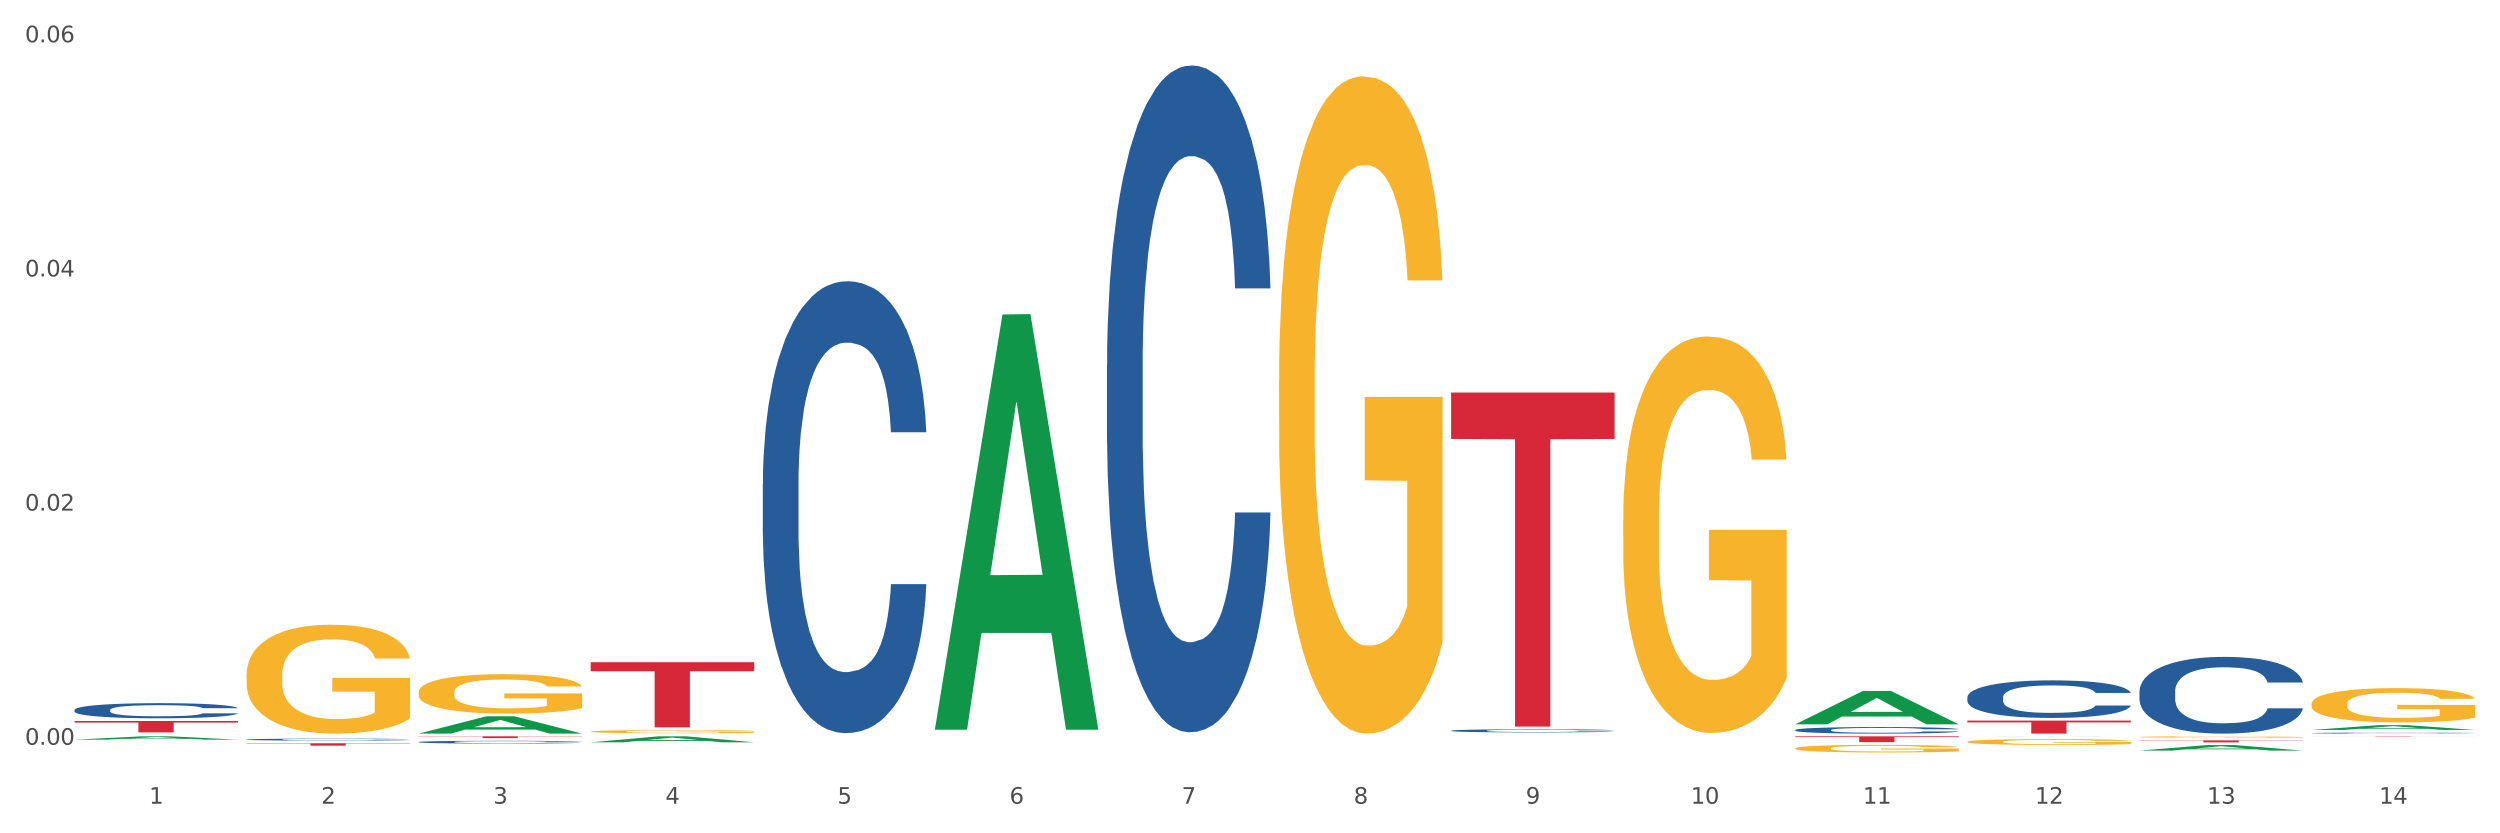 <?xml version="1.0" encoding="utf-8" standalone="no"?>
<!DOCTYPE svg PUBLIC "-//W3C//DTD SVG 1.1//EN"
  "http://www.w3.org/Graphics/SVG/1.1/DTD/svg11.dtd">
<svg xmlns:xlink="http://www.w3.org/1999/xlink" width="1080pt" height="360pt" viewBox="0 0 1080 360" xmlns="http://www.w3.org/2000/svg" version="1.1">
 <rect x="0" y="0" width="1080" height="360" fill="#333333" stroke="none"/>
 <defs>
  <style type="text/css">*{stroke-linejoin: round; stroke-linecap: butt}</style>
 </defs>
 <g id="figure_1">
  <g id="patch_1">
   <path d="M 0 360 
L 1080 360 
L 1080 0 
L 0 0 
z
" style="fill: #ffffff; stroke: #ffffff; stroke-linejoin: miter"/>
  </g>
  <g id="axes_1">
   <g id="matplotlib.axis_1">
    <g id="xtick_1">
     <g id="text_1">
      <!-- 1 -->
      <g style="fill: #4d4d4d" transform="translate(64.432 347.204) scale(0.096 -0.096)">
       <defs>
        <path id="DejaVuSans-31" d="M 794 531 
L 1825 531 
L 1825 4091 
L 703 3866 
L 703 4441 
L 1819 4666 
L 2450 4666 
L 2450 531 
L 3481 531 
L 3481 0 
L 794 0 
L 794 531 
z
" transform="scale(0.016)"/>
       </defs>
       <use xlink:href="#DejaVuSans-31"/>
      </g>
     </g>
    </g>
    <g id="xtick_2">
     <g id="text_2">
      <!-- 2 -->
      <g style="fill: #4d4d4d" transform="translate(138.771 347.204) scale(0.096 -0.096)">
       <defs>
        <path id="DejaVuSans-32" d="M 1228 531 
L 3431 531 
L 3431 0 
L 469 0 
L 469 531 
Q 828 903 1448 1529 
Q 2069 2156 2228 2338 
Q 2531 2678 2651 2914 
Q 2772 3150 2772 3378 
Q 2772 3750 2511 3984 
Q 2250 4219 1831 4219 
Q 1534 4219 1204 4116 
Q 875 4013 500 3803 
L 500 4441 
Q 881 4594 1212 4672 
Q 1544 4750 1819 4750 
Q 2544 4750 2975 4387 
Q 3406 4025 3406 3419 
Q 3406 3131 3298 2873 
Q 3191 2616 2906 2266 
Q 2828 2175 2409 1742 
Q 1991 1309 1228 531 
z
" transform="scale(0.016)"/>
       </defs>
       <use xlink:href="#DejaVuSans-32"/>
      </g>
     </g>
    </g>
    <g id="xtick_3">
     <g id="text_3">
      <!-- 3 -->
      <g style="fill: #4d4d4d" transform="translate(213.109 347.204) scale(0.096 -0.096)">
       <defs>
        <path id="DejaVuSans-33" d="M 2597 2516 
Q 3050 2419 3304 2112 
Q 3559 1806 3559 1356 
Q 3559 666 3084 287 
Q 2609 -91 1734 -91 
Q 1441 -91 1130 -33 
Q 819 25 488 141 
L 488 750 
Q 750 597 1062 519 
Q 1375 441 1716 441 
Q 2309 441 2620 675 
Q 2931 909 2931 1356 
Q 2931 1769 2642 2001 
Q 2353 2234 1838 2234 
L 1294 2234 
L 1294 2753 
L 1863 2753 
Q 2328 2753 2575 2939 
Q 2822 3125 2822 3475 
Q 2822 3834 2567 4026 
Q 2313 4219 1838 4219 
Q 1578 4219 1281 4162 
Q 984 4106 628 3988 
L 628 4550 
Q 988 4650 1302 4700 
Q 1616 4750 1894 4750 
Q 2613 4750 3031 4423 
Q 3450 4097 3450 3541 
Q 3450 3153 3228 2886 
Q 3006 2619 2597 2516 
z
" transform="scale(0.016)"/>
       </defs>
       <use xlink:href="#DejaVuSans-33"/>
      </g>
     </g>
    </g>
    <g id="xtick_4">
     <g id="text_4">
      <!-- 4 -->
      <g style="fill: #4d4d4d" transform="translate(287.448 347.204) scale(0.096 -0.096)">
       <defs>
        <path id="DejaVuSans-34" d="M 2419 4116 
L 825 1625 
L 2419 1625 
L 2419 4116 
z
M 2253 4666 
L 3047 4666 
L 3047 1625 
L 3713 1625 
L 3713 1100 
L 3047 1100 
L 3047 0 
L 2419 0 
L 2419 1100 
L 313 1100 
L 313 1709 
L 2253 4666 
z
" transform="scale(0.016)"/>
       </defs>
       <use xlink:href="#DejaVuSans-34"/>
      </g>
     </g>
    </g>
    <g id="xtick_5">
     <g id="text_5">
      <!-- 5 -->
      <g style="fill: #4d4d4d" transform="translate(361.787 347.204) scale(0.096 -0.096)">
       <defs>
        <path id="DejaVuSans-35" d="M 691 4666 
L 3169 4666 
L 3169 4134 
L 1269 4134 
L 1269 2991 
Q 1406 3038 1543 3061 
Q 1681 3084 1819 3084 
Q 2600 3084 3056 2656 
Q 3513 2228 3513 1497 
Q 3513 744 3044 326 
Q 2575 -91 1722 -91 
Q 1428 -91 1123 -41 
Q 819 9 494 109 
L 494 744 
Q 775 591 1075 516 
Q 1375 441 1709 441 
Q 2250 441 2565 725 
Q 2881 1009 2881 1497 
Q 2881 1984 2565 2268 
Q 2250 2553 1709 2553 
Q 1456 2553 1204 2497 
Q 953 2441 691 2322 
L 691 4666 
z
" transform="scale(0.016)"/>
       </defs>
       <use xlink:href="#DejaVuSans-35"/>
      </g>
     </g>
    </g>
    <g id="xtick_6">
     <g id="text_6">
      <!-- 6 -->
      <g style="fill: #4d4d4d" transform="translate(436.125 347.204) scale(0.096 -0.096)">
       <defs>
        <path id="DejaVuSans-36" d="M 2113 2584 
Q 1688 2584 1439 2293 
Q 1191 2003 1191 1497 
Q 1191 994 1439 701 
Q 1688 409 2113 409 
Q 2538 409 2786 701 
Q 3034 994 3034 1497 
Q 3034 2003 2786 2293 
Q 2538 2584 2113 2584 
z
M 3366 4563 
L 3366 3988 
Q 3128 4100 2886 4159 
Q 2644 4219 2406 4219 
Q 1781 4219 1451 3797 
Q 1122 3375 1075 2522 
Q 1259 2794 1537 2939 
Q 1816 3084 2150 3084 
Q 2853 3084 3261 2657 
Q 3669 2231 3669 1497 
Q 3669 778 3244 343 
Q 2819 -91 2113 -91 
Q 1303 -91 875 529 
Q 447 1150 447 2328 
Q 447 3434 972 4092 
Q 1497 4750 2381 4750 
Q 2619 4750 2861 4703 
Q 3103 4656 3366 4563 
z
" transform="scale(0.016)"/>
       </defs>
       <use xlink:href="#DejaVuSans-36"/>
      </g>
     </g>
    </g>
    <g id="xtick_7">
     <g id="text_7">
      <!-- 7 -->
      <g style="fill: #4d4d4d" transform="translate(510.464 347.204) scale(0.096 -0.096)">
       <defs>
        <path id="DejaVuSans-37" d="M 525 4666 
L 3525 4666 
L 3525 4397 
L 1831 0 
L 1172 0 
L 2766 4134 
L 525 4134 
L 525 4666 
z
" transform="scale(0.016)"/>
       </defs>
       <use xlink:href="#DejaVuSans-37"/>
      </g>
     </g>
    </g>
    <g id="xtick_8">
     <g id="text_8">
      <!-- 8 -->
      <g style="fill: #4d4d4d" transform="translate(584.803 347.204) scale(0.096 -0.096)">
       <defs>
        <path id="DejaVuSans-38" d="M 2034 2216 
Q 1584 2216 1326 1975 
Q 1069 1734 1069 1313 
Q 1069 891 1326 650 
Q 1584 409 2034 409 
Q 2484 409 2743 651 
Q 3003 894 3003 1313 
Q 3003 1734 2745 1975 
Q 2488 2216 2034 2216 
z
M 1403 2484 
Q 997 2584 770 2862 
Q 544 3141 544 3541 
Q 544 4100 942 4425 
Q 1341 4750 2034 4750 
Q 2731 4750 3128 4425 
Q 3525 4100 3525 3541 
Q 3525 3141 3298 2862 
Q 3072 2584 2669 2484 
Q 3125 2378 3379 2068 
Q 3634 1759 3634 1313 
Q 3634 634 3220 271 
Q 2806 -91 2034 -91 
Q 1263 -91 848 271 
Q 434 634 434 1313 
Q 434 1759 690 2068 
Q 947 2378 1403 2484 
z
M 1172 3481 
Q 1172 3119 1398 2916 
Q 1625 2713 2034 2713 
Q 2441 2713 2670 2916 
Q 2900 3119 2900 3481 
Q 2900 3844 2670 4047 
Q 2441 4250 2034 4250 
Q 1625 4250 1398 4047 
Q 1172 3844 1172 3481 
z
" transform="scale(0.016)"/>
       </defs>
       <use xlink:href="#DejaVuSans-38"/>
      </g>
     </g>
    </g>
    <g id="xtick_9">
     <g id="text_9">
      <!-- 9 -->
      <g style="fill: #4d4d4d" transform="translate(659.142 347.204) scale(0.096 -0.096)">
       <defs>
        <path id="DejaVuSans-39" d="M 703 97 
L 703 672 
Q 941 559 1184 500 
Q 1428 441 1663 441 
Q 2288 441 2617 861 
Q 2947 1281 2994 2138 
Q 2813 1869 2534 1725 
Q 2256 1581 1919 1581 
Q 1219 1581 811 2004 
Q 403 2428 403 3163 
Q 403 3881 828 4315 
Q 1253 4750 1959 4750 
Q 2769 4750 3195 4129 
Q 3622 3509 3622 2328 
Q 3622 1225 3098 567 
Q 2575 -91 1691 -91 
Q 1453 -91 1209 -44 
Q 966 3 703 97 
z
M 1959 2075 
Q 2384 2075 2632 2365 
Q 2881 2656 2881 3163 
Q 2881 3666 2632 3958 
Q 2384 4250 1959 4250 
Q 1534 4250 1286 3958 
Q 1038 3666 1038 3163 
Q 1038 2656 1286 2365 
Q 1534 2075 1959 2075 
z
" transform="scale(0.016)"/>
       </defs>
       <use xlink:href="#DejaVuSans-39"/>
      </g>
     </g>
    </g>
    <g id="xtick_10">
     <g id="text_10">
      <!-- 10 -->
      <g style="fill: #4d4d4d" transform="translate(730.426 347.204) scale(0.096 -0.096)">
       <defs>
        <path id="DejaVuSans-30" d="M 2034 4250 
Q 1547 4250 1301 3770 
Q 1056 3291 1056 2328 
Q 1056 1369 1301 889 
Q 1547 409 2034 409 
Q 2525 409 2770 889 
Q 3016 1369 3016 2328 
Q 3016 3291 2770 3770 
Q 2525 4250 2034 4250 
z
M 2034 4750 
Q 2819 4750 3233 4129 
Q 3647 3509 3647 2328 
Q 3647 1150 3233 529 
Q 2819 -91 2034 -91 
Q 1250 -91 836 529 
Q 422 1150 422 2328 
Q 422 3509 836 4129 
Q 1250 4750 2034 4750 
z
" transform="scale(0.016)"/>
       </defs>
       <use xlink:href="#DejaVuSans-31"/>
       <use xlink:href="#DejaVuSans-30" transform="translate(63.623 0)"/>
      </g>
     </g>
    </g>
    <g id="xtick_11">
     <g id="text_11">
      <!-- 11 -->
      <g style="fill: #4d4d4d" transform="translate(804.765 347.204) scale(0.096 -0.096)">
       <use xlink:href="#DejaVuSans-31"/>
       <use xlink:href="#DejaVuSans-31" transform="translate(63.623 0)"/>
      </g>
     </g>
    </g>
    <g id="xtick_12">
     <g id="text_12">
      <!-- 12 -->
      <g style="fill: #4d4d4d" transform="translate(879.104 347.204) scale(0.096 -0.096)">
       <use xlink:href="#DejaVuSans-31"/>
       <use xlink:href="#DejaVuSans-32" transform="translate(63.623 0)"/>
      </g>
     </g>
    </g>
    <g id="xtick_13">
     <g id="text_13">
      <!-- 13 -->
      <g style="fill: #4d4d4d" transform="translate(953.442 347.204) scale(0.096 -0.096)">
       <use xlink:href="#DejaVuSans-31"/>
       <use xlink:href="#DejaVuSans-33" transform="translate(63.623 0)"/>
      </g>
     </g>
    </g>
    <g id="xtick_14">
     <g id="text_14">
      <!-- 14 -->
      <g style="fill: #4d4d4d" transform="translate(1027.781 347.204) scale(0.096 -0.096)">
       <use xlink:href="#DejaVuSans-31"/>
       <use xlink:href="#DejaVuSans-34" transform="translate(63.623 0)"/>
      </g>
     </g>
    </g>
    <g id="xtick_15"/>
    <g id="xtick_16"/>
    <g id="xtick_17"/>
    <g id="xtick_18"/>
    <g id="xtick_19"/>
    <g id="xtick_20"/>
    <g id="xtick_21"/>
    <g id="xtick_22"/>
    <g id="xtick_23"/>
    <g id="xtick_24"/>
    <g id="xtick_25"/>
    <g id="xtick_26"/>
    <g id="xtick_27"/>
   </g>
   <g id="matplotlib.axis_2">
    <g id="ytick_1">
     <g id="text_15">
      <!-- 0.00 -->
      <g style="fill: #4d4d4d" transform="translate(10.8 321.735) scale(0.096 -0.096)">
       <defs>
        <path id="DejaVuSans-2e" d="M 684 794 
L 1344 794 
L 1344 0 
L 684 0 
L 684 794 
z
" transform="scale(0.016)"/>
       </defs>
       <use xlink:href="#DejaVuSans-30"/>
       <use xlink:href="#DejaVuSans-2e" transform="translate(63.623 0)"/>
       <use xlink:href="#DejaVuSans-30" transform="translate(95.41 0)"/>
       <use xlink:href="#DejaVuSans-30" transform="translate(159.033 0)"/>
      </g>
     </g>
    </g>
    <g id="ytick_2">
     <g id="text_16">
      <!-- 0.02 -->
      <g style="fill: #4d4d4d" transform="translate(10.8 220.58) scale(0.096 -0.096)">
       <use xlink:href="#DejaVuSans-30"/>
       <use xlink:href="#DejaVuSans-2e" transform="translate(63.623 0)"/>
       <use xlink:href="#DejaVuSans-30" transform="translate(95.41 0)"/>
       <use xlink:href="#DejaVuSans-32" transform="translate(159.033 0)"/>
      </g>
     </g>
    </g>
    <g id="ytick_3">
     <g id="text_17">
      <!-- 0.04 -->
      <g style="fill: #4d4d4d" transform="translate(10.8 119.425) scale(0.096 -0.096)">
       <use xlink:href="#DejaVuSans-30"/>
       <use xlink:href="#DejaVuSans-2e" transform="translate(63.623 0)"/>
       <use xlink:href="#DejaVuSans-30" transform="translate(95.41 0)"/>
       <use xlink:href="#DejaVuSans-34" transform="translate(159.033 0)"/>
      </g>
     </g>
    </g>
    <g id="ytick_4">
     <g id="text_18">
      <!-- 0.06 -->
      <g style="fill: #4d4d4d" transform="translate(10.8 18.27) scale(0.096 -0.096)">
       <use xlink:href="#DejaVuSans-30"/>
       <use xlink:href="#DejaVuSans-2e" transform="translate(63.623 0)"/>
       <use xlink:href="#DejaVuSans-30" transform="translate(95.41 0)"/>
       <use xlink:href="#DejaVuSans-36" transform="translate(159.033 0)"/>
      </g>
     </g>
    </g>
    <g id="ytick_5"/>
    <g id="ytick_6"/>
    <g id="ytick_7"/>
   </g>
   <g id="PolyCollection_1">
    <path d="M 32.175 319.526 
L 32.248 319.525 
L 61.37 318.089 
L 73.456 318.088 
L 102.797 319.529 
L 88.818 319.529 
L 82.484 319.193 
L 52.415 319.193 
L 52.197 319.199 
L 46.081 319.529 
L 32.175 319.529 
L 32.175 319.526 
L 56.201 318.993 
L 78.698 318.992 
L 67.559 318.395 
L 67.413 318.392 
L 67.267 318.396 
L 56.128 318.992 
L 56.201 318.993 
L 32.175 319.526 
z
" clip-path="url(#p2654e874d7)" style="fill: #109648"/>
    <path d="M 924.24 319.864 
L 994.861 319.864 
L 994.861 319.981 
L 967.081 319.982 
L 967.081 320.707 
L 951.852 320.707 
L 951.852 319.982 
L 924.24 319.981 
L 924.24 319.865 
L 924.24 319.864 
z
" clip-path="url(#p2654e874d7)" style="fill: #d62839"/>
    <path d="M 849.901 311.303 
L 920.523 311.303 
L 920.523 312.085 
L 892.742 312.09 
L 892.742 316.929 
L 877.514 316.929 
L 877.514 312.09 
L 849.901 312.085 
L 849.901 311.309 
L 849.901 311.303 
z
" clip-path="url(#p2654e874d7)" style="fill: #d62839"/>
    <path d="M 775.562 318.088 
L 846.184 318.088 
L 846.184 318.438 
L 818.404 318.441 
L 818.404 320.612 
L 803.175 320.612 
L 803.175 318.441 
L 775.562 318.438 
L 775.562 318.09 
L 775.562 318.088 
z
" clip-path="url(#p2654e874d7)" style="fill: #d62839"/>
    <path d="M 626.885 169.562 
L 697.506 169.562 
L 697.506 189.62 
L 669.726 189.755 
L 669.726 313.893 
L 654.497 313.893 
L 654.497 189.755 
L 626.885 189.62 
L 626.885 169.698 
L 626.885 169.562 
z
" clip-path="url(#p2654e874d7)" style="fill: #d62839"/>
    <path d="M 255.191 286.059 
L 325.813 286.059 
L 325.813 289.974 
L 298.033 290 
L 298.033 314.232 
L 282.804 314.232 
L 282.804 290 
L 255.191 289.974 
L 255.191 286.085 
L 255.191 286.059 
z
" clip-path="url(#p2654e874d7)" style="fill: #d62839"/>
    <path d="M 180.852 318.088 
L 251.474 318.088 
L 251.474 318.196 
L 223.694 318.196 
L 223.694 318.864 
L 208.465 318.864 
L 208.465 318.196 
L 180.852 318.196 
L 180.852 318.088 
L 180.852 318.088 
z
" clip-path="url(#p2654e874d7)" style="fill: #d62839"/>
    <path d="M 106.514 321.09 
L 177.135 321.09 
L 177.135 321.234 
L 149.355 321.235 
L 149.355 322.13 
L 134.126 322.13 
L 134.126 321.235 
L 106.514 321.234 
L 106.514 321.091 
L 106.514 321.09 
z
" clip-path="url(#p2654e874d7)" style="fill: #d62839"/>
    <path d="M 32.175 311.463 
L 102.797 311.463 
L 102.797 312.149 
L 75.017 312.154 
L 75.017 316.403 
L 59.788 316.403 
L 59.788 312.154 
L 32.175 312.149 
L 32.175 311.467 
L 32.175 311.463 
z
" clip-path="url(#p2654e874d7)" style="fill: #d62839"/>
    <path d="M 32.175 306.703 
L 32.258 306.697 
L 32.258 306.53 
L 32.509 306.303 
L 33.427 305.885 
L 34.596 305.569 
L 36.599 305.198 
L 37.684 305.043 
L 39.104 304.87 
L 42.025 304.589 
L 45.364 304.35 
L 47.702 304.219 
L 49.455 304.136 
L 53.378 303.986 
L 55.632 303.921 
L 57.969 303.867 
L 59.973 303.831 
L 63.312 303.789 
L 65.983 303.771 
L 69.072 303.765 
L 71.66 303.771 
L 75.082 303.795 
L 80.091 303.867 
L 82.011 303.909 
L 84.599 303.98 
L 87.27 304.076 
L 89.44 304.171 
L 91.945 304.309 
L 94.533 304.488 
L 97.037 304.715 
L 98.79 304.924 
L 100.209 305.145 
L 101.461 305.413 
L 102.379 305.706 
L 102.797 305.951 
L 87.52 305.951 
L 87.103 305.73 
L 86.268 305.491 
L 85.434 305.33 
L 84.515 305.198 
L 83.096 305.049 
L 81.844 304.954 
L 79.757 304.84 
L 77.837 304.768 
L 76.251 304.727 
L 74.331 304.691 
L 70.241 304.655 
L 67.319 304.655 
L 65.482 304.667 
L 63.229 304.697 
L 61.309 304.739 
L 59.055 304.81 
L 57.302 304.888 
L 55.549 304.989 
L 54.547 305.061 
L 53.044 305.192 
L 52.043 305.3 
L 50.707 305.485 
L 49.956 305.616 
L 48.62 305.957 
L 48.036 306.207 
L 47.785 306.381 
L 47.618 306.572 
L 47.618 307.503 
L 48.119 307.921 
L 48.537 308.1 
L 49.204 308.303 
L 50.457 308.566 
L 52.293 308.823 
L 54.213 309.008 
L 55.799 309.121 
L 57.302 309.205 
L 58.804 309.271 
L 60.641 309.33 
L 62.143 309.366 
L 64.397 309.402 
L 67.069 309.42 
L 69.155 309.42 
L 73.413 309.39 
L 75.333 309.36 
L 77.169 309.318 
L 79.173 309.253 
L 80.759 309.181 
L 81.677 309.127 
L 83.18 309.014 
L 84.348 308.894 
L 85.35 308.757 
L 86.018 308.638 
L 86.769 308.458 
L 87.353 308.255 
L 87.52 308.148 
L 102.797 308.148 
L 102.463 308.363 
L 101.879 308.572 
L 100.71 308.853 
L 99.792 309.014 
L 98.372 309.211 
L 96.87 309.378 
L 94.783 309.563 
L 92.863 309.7 
L 90.86 309.82 
L 88.689 309.927 
L 84.766 310.077 
L 83.347 310.118 
L 80.341 310.19 
L 78.004 310.232 
L 74.581 310.274 
L 71.075 310.298 
L 67.402 310.303 
L 64.147 310.292 
L 60.557 310.256 
L 58.303 310.22 
L 55.799 310.166 
L 52.877 310.083 
L 50.123 309.981 
L 47.535 309.862 
L 45.114 309.724 
L 42.86 309.569 
L 39.938 309.312 
L 37.768 309.062 
L 36.182 308.829 
L 35.097 308.632 
L 34.011 308.381 
L 33.427 308.208 
L 32.509 307.79 
L 32.175 307.402 
L 32.175 306.703 
z
" clip-path="url(#p2654e874d7)" style="fill: #255c99"/>
    <path d="M 106.514 319.47 
L 106.597 319.469 
L 106.597 319.448 
L 106.848 319.419 
L 107.766 319.365 
L 108.935 319.325 
L 110.938 319.277 
L 112.023 319.257 
L 113.442 319.235 
L 116.364 319.199 
L 119.703 319.169 
L 122.04 319.152 
L 123.794 319.141 
L 127.717 319.122 
L 129.971 319.114 
L 132.308 319.107 
L 134.312 319.102 
L 137.651 319.097 
L 140.322 319.094 
L 143.411 319.094 
L 145.998 319.094 
L 149.421 319.098 
L 154.43 319.107 
L 156.35 319.112 
L 158.937 319.121 
L 161.609 319.133 
L 163.779 319.146 
L 166.283 319.163 
L 168.871 319.186 
L 171.376 319.215 
L 173.129 319.242 
L 174.548 319.27 
L 175.8 319.305 
L 176.718 319.342 
L 177.135 319.373 
L 161.859 319.373 
L 161.442 319.345 
L 160.607 319.315 
L 159.772 319.294 
L 158.854 319.277 
L 157.435 319.258 
L 156.183 319.246 
L 154.096 319.231 
L 152.176 319.222 
L 150.59 319.217 
L 148.67 319.212 
L 144.579 319.208 
L 141.658 319.208 
L 139.821 319.209 
L 137.567 319.213 
L 135.647 319.218 
L 133.393 319.227 
L 131.64 319.237 
L 129.887 319.25 
L 128.886 319.26 
L 127.383 319.276 
L 126.381 319.29 
L 125.046 319.314 
L 124.294 319.331 
L 122.959 319.374 
L 122.374 319.406 
L 122.124 319.428 
L 121.957 319.453 
L 121.957 319.572 
L 122.458 319.626 
L 122.875 319.649 
L 123.543 319.675 
L 124.795 319.708 
L 126.632 319.741 
L 128.552 319.765 
L 130.138 319.779 
L 131.64 319.79 
L 133.143 319.798 
L 134.979 319.806 
L 136.482 319.811 
L 138.736 319.815 
L 141.407 319.817 
L 143.494 319.817 
L 147.751 319.814 
L 149.671 319.81 
L 151.508 319.804 
L 153.511 319.796 
L 155.097 319.787 
L 156.016 319.78 
L 157.518 319.765 
L 158.687 319.75 
L 159.689 319.733 
L 160.357 319.717 
L 161.108 319.694 
L 161.692 319.668 
L 161.859 319.655 
L 177.135 319.655 
L 176.802 319.682 
L 176.217 319.709 
L 175.049 319.745 
L 174.13 319.765 
L 172.711 319.791 
L 171.209 319.812 
L 169.122 319.836 
L 167.202 319.853 
L 165.198 319.869 
L 163.028 319.882 
L 159.104 319.901 
L 157.685 319.907 
L 154.68 319.916 
L 152.343 319.921 
L 148.92 319.927 
L 145.414 319.93 
L 141.741 319.931 
L 138.486 319.929 
L 134.896 319.924 
L 132.642 319.92 
L 130.138 319.913 
L 127.216 319.902 
L 124.461 319.889 
L 121.874 319.874 
L 119.453 319.856 
L 117.199 319.837 
L 114.277 319.804 
L 112.107 319.772 
L 110.521 319.742 
L 109.435 319.717 
L 108.35 319.684 
L 107.766 319.662 
L 106.848 319.609 
L 106.514 319.559 
L 106.514 319.47 
z
" clip-path="url(#p2654e874d7)" style="fill: #255c99"/>
    <path d="M 106.514 291.623 
L 106.597 291.58 
L 106.597 290.034 
L 106.764 288.702 
L 107.598 285.479 
L 108.848 282.816 
L 109.765 281.398 
L 110.683 280.238 
L 111.767 279.078 
L 113.101 277.875 
L 115.519 276.114 
L 117.019 275.211 
L 118.854 274.266 
L 122.189 272.891 
L 124.607 272.118 
L 127.108 271.473 
L 131.194 270.7 
L 133.862 270.356 
L 136.697 270.099 
L 140.115 269.927 
L 142.7 269.884 
L 148.37 270.013 
L 153.206 270.399 
L 155.54 270.7 
L 158.542 271.216 
L 160.126 271.559 
L 162.711 272.247 
L 165.379 273.149 
L 167.213 273.922 
L 169.965 275.383 
L 172.049 276.844 
L 173.967 278.648 
L 174.968 279.894 
L 175.718 281.054 
L 176.385 282.386 
L 177.052 284.491 
L 162.044 284.491 
L 161.46 282.988 
L 160.543 281.57 
L 159.209 280.195 
L 158.042 279.336 
L 156.041 278.262 
L 154.206 277.574 
L 152.289 277.059 
L 149.954 276.629 
L 148.12 276.414 
L 145.535 276.242 
L 140.449 276.285 
L 137.03 276.629 
L 134.696 277.059 
L 133.195 277.445 
L 131.861 277.875 
L 130.36 278.476 
L 128.609 279.379 
L 127.358 280.195 
L 126.108 281.226 
L 125.107 282.257 
L 124.19 283.46 
L 123.44 284.749 
L 122.856 286.081 
L 122.356 287.714 
L 121.939 290.42 
L 121.939 296.306 
L 122.106 297.638 
L 122.522 299.4 
L 123.023 300.731 
L 123.856 302.321 
L 124.607 303.395 
L 126.024 304.942 
L 127.609 306.231 
L 128.859 307.047 
L 130.11 307.734 
L 132.278 308.68 
L 134.696 309.453 
L 136.78 309.926 
L 139.615 310.355 
L 141.533 310.527 
L 143.2 310.613 
L 147.286 310.613 
L 150.204 310.484 
L 153.456 310.183 
L 155.957 309.797 
L 158.042 309.324 
L 160.376 308.551 
L 161.877 307.82 
L 161.877 298.841 
L 143.534 298.798 
L 143.534 292.826 
L 177.135 292.826 
L 177.135 310.355 
L 175.718 311.257 
L 174.134 312.074 
L 172.466 312.804 
L 169.965 313.706 
L 166.963 314.566 
L 164.295 315.167 
L 161.46 315.683 
L 158.125 316.155 
L 153.789 316.585 
L 151.121 316.757 
L 147.786 316.886 
L 143.867 316.929 
L 140.449 316.843 
L 137.114 316.628 
L 133.612 316.241 
L 130.193 315.683 
L 127.609 315.124 
L 125.024 314.437 
L 122.272 313.534 
L 120.104 312.675 
L 118.437 311.902 
L 116.603 310.914 
L 114.601 309.625 
L 113.101 308.465 
L 111.767 307.262 
L 110.349 305.715 
L 109.349 304.383 
L 108.348 302.708 
L 107.764 301.462 
L 107.097 299.528 
L 106.597 296.822 
L 106.514 291.623 
z
" clip-path="url(#p2654e874d7)" style="fill: #f7b32b"/>
    <path d="M 998.578 316.689 
L 998.662 316.688 
L 998.662 316.677 
L 998.912 316.662 
L 999.83 316.634 
L 1000.999 316.613 
L 1003.003 316.588 
L 1004.088 316.578 
L 1005.507 316.567 
L 1008.429 316.548 
L 1011.768 316.532 
L 1014.105 316.523 
L 1015.858 316.518 
L 1019.781 316.508 
L 1022.035 316.503 
L 1024.373 316.5 
L 1026.376 316.497 
L 1029.715 316.495 
L 1032.387 316.493 
L 1035.475 316.493 
L 1038.063 316.493 
L 1041.486 316.495 
L 1046.494 316.5 
L 1048.414 316.503 
L 1051.002 316.507 
L 1053.673 316.514 
L 1055.844 316.52 
L 1058.348 316.529 
L 1060.936 316.541 
L 1063.44 316.556 
L 1065.193 316.57 
L 1066.612 316.585 
L 1067.864 316.603 
L 1068.783 316.622 
L 1069.2 316.639 
L 1053.924 316.639 
L 1053.506 316.624 
L 1052.671 316.608 
L 1051.837 316.597 
L 1050.918 316.588 
L 1049.499 316.579 
L 1048.247 316.572 
L 1046.16 316.565 
L 1044.24 316.56 
L 1042.654 316.557 
L 1040.734 316.555 
L 1036.644 316.552 
L 1033.722 316.552 
L 1031.886 316.553 
L 1029.632 316.555 
L 1027.712 316.558 
L 1025.458 316.563 
L 1023.705 316.568 
L 1021.952 316.575 
L 1020.95 316.579 
L 1019.448 316.588 
L 1018.446 316.595 
L 1017.11 316.608 
L 1016.359 316.616 
L 1015.023 316.639 
L 1014.439 316.656 
L 1014.188 316.667 
L 1014.022 316.68 
L 1014.022 316.742 
L 1014.522 316.77 
L 1014.94 316.782 
L 1015.608 316.795 
L 1016.86 316.813 
L 1018.696 316.83 
L 1020.616 316.842 
L 1022.202 316.85 
L 1023.705 316.855 
L 1025.207 316.86 
L 1027.044 316.864 
L 1028.547 316.866 
L 1030.8 316.868 
L 1033.472 316.87 
L 1035.559 316.87 
L 1039.816 316.868 
L 1041.736 316.866 
L 1043.572 316.863 
L 1045.576 316.859 
L 1047.162 316.854 
L 1048.08 316.85 
L 1049.583 316.843 
L 1050.752 316.835 
L 1051.753 316.826 
L 1052.421 316.818 
L 1053.172 316.806 
L 1053.757 316.792 
L 1053.924 316.785 
L 1069.2 316.785 
L 1068.866 316.799 
L 1068.282 316.813 
L 1067.113 316.832 
L 1066.195 316.843 
L 1064.776 316.856 
L 1063.273 316.867 
L 1061.186 316.879 
L 1059.266 316.888 
L 1057.263 316.896 
L 1055.092 316.903 
L 1051.169 316.913 
L 1049.75 316.916 
L 1046.745 316.921 
L 1044.407 316.924 
L 1040.985 316.927 
L 1037.479 316.928 
L 1033.806 316.929 
L 1030.55 316.928 
L 1026.96 316.925 
L 1024.707 316.923 
L 1022.202 316.919 
L 1019.281 316.914 
L 1016.526 316.907 
L 1013.938 316.899 
L 1011.517 316.89 
L 1009.263 316.88 
L 1006.342 316.863 
L 1004.171 316.846 
L 1002.585 316.83 
L 1001.5 316.817 
L 1000.415 316.8 
L 999.83 316.789 
L 998.912 316.761 
L 998.578 316.735 
L 998.578 316.689 
z
" clip-path="url(#p2654e874d7)" style="fill: #255c99"/>
    <path d="M 924.24 298.671 
L 924.323 298.641 
L 924.323 297.793 
L 924.573 296.642 
L 925.492 294.523 
L 926.66 292.918 
L 928.664 291.041 
L 929.749 290.254 
L 931.168 289.376 
L 934.09 287.952 
L 937.429 286.741 
L 939.766 286.075 
L 941.519 285.651 
L 945.443 284.894 
L 947.697 284.561 
L 950.034 284.289 
L 952.037 284.107 
L 955.377 283.895 
L 958.048 283.804 
L 961.136 283.774 
L 963.724 283.804 
L 967.147 283.925 
L 972.155 284.289 
L 974.075 284.501 
L 976.663 284.864 
L 979.335 285.349 
L 981.505 285.833 
L 984.009 286.529 
L 986.597 287.438 
L 989.101 288.588 
L 990.854 289.648 
L 992.273 290.768 
L 993.526 292.131 
L 994.444 293.614 
L 994.861 294.856 
L 979.585 294.856 
L 979.168 293.736 
L 978.333 292.524 
L 977.498 291.707 
L 976.58 291.041 
L 975.161 290.284 
L 973.908 289.799 
L 971.822 289.224 
L 969.902 288.861 
L 968.316 288.649 
L 966.396 288.467 
L 962.305 288.286 
L 959.383 288.286 
L 957.547 288.346 
L 955.293 288.497 
L 953.373 288.709 
L 951.119 289.073 
L 949.366 289.466 
L 947.613 289.981 
L 946.611 290.344 
L 945.109 291.011 
L 944.107 291.556 
L 942.771 292.494 
L 942.02 293.16 
L 940.685 294.886 
L 940.1 296.158 
L 939.85 297.036 
L 939.683 298.005 
L 939.683 302.728 
L 940.184 304.848 
L 940.601 305.756 
L 941.269 306.785 
L 942.521 308.118 
L 944.358 309.42 
L 946.278 310.358 
L 947.864 310.933 
L 949.366 311.357 
L 950.869 311.69 
L 952.705 311.993 
L 954.208 312.175 
L 956.462 312.357 
L 959.133 312.447 
L 961.22 312.447 
L 965.477 312.296 
L 967.397 312.145 
L 969.234 311.933 
L 971.237 311.6 
L 972.823 311.236 
L 973.742 310.964 
L 975.244 310.388 
L 976.413 309.783 
L 977.415 309.087 
L 978.082 308.481 
L 978.834 307.573 
L 979.418 306.543 
L 979.585 305.998 
L 994.861 305.998 
L 994.527 307.088 
L 993.943 308.148 
L 992.774 309.571 
L 991.856 310.388 
L 990.437 311.388 
L 988.934 312.235 
L 986.847 313.174 
L 984.927 313.87 
L 982.924 314.476 
L 980.754 315.021 
L 976.83 315.778 
L 975.411 315.99 
L 972.406 316.353 
L 970.069 316.565 
L 966.646 316.777 
L 963.14 316.898 
L 959.467 316.929 
L 956.211 316.868 
L 952.622 316.686 
L 950.368 316.505 
L 947.864 316.232 
L 944.942 315.808 
L 942.187 315.294 
L 939.599 314.688 
L 937.178 313.992 
L 934.925 313.204 
L 932.003 311.902 
L 929.832 310.631 
L 928.246 309.45 
L 927.161 308.451 
L 926.076 307.179 
L 925.492 306.301 
L 924.573 304.181 
L 924.24 302.213 
L 924.24 298.671 
z
" clip-path="url(#p2654e874d7)" style="fill: #255c99"/>
    <path d="M 849.901 301.206 
L 849.984 301.191 
L 849.984 300.776 
L 850.235 300.213 
L 851.153 299.175 
L 852.322 298.39 
L 854.325 297.471 
L 855.41 297.085 
L 856.829 296.655 
L 859.751 295.959 
L 863.09 295.366 
L 865.428 295.04 
L 867.181 294.832 
L 871.104 294.462 
L 873.358 294.299 
L 875.695 294.165 
L 877.699 294.076 
L 881.038 293.972 
L 883.709 293.928 
L 886.798 293.913 
L 889.386 293.928 
L 892.808 293.987 
L 897.817 294.165 
L 899.737 294.269 
L 902.325 294.447 
L 904.996 294.684 
L 907.166 294.921 
L 909.671 295.262 
L 912.258 295.707 
L 914.763 296.27 
L 916.516 296.789 
L 917.935 297.337 
L 919.187 298.004 
L 920.105 298.731 
L 920.523 299.338 
L 905.246 299.338 
L 904.829 298.79 
L 903.994 298.197 
L 903.159 297.797 
L 902.241 297.471 
L 900.822 297.1 
L 899.57 296.863 
L 897.483 296.581 
L 895.563 296.403 
L 893.977 296.3 
L 892.057 296.211 
L 887.966 296.122 
L 885.045 296.122 
L 883.208 296.151 
L 880.954 296.226 
L 879.034 296.329 
L 876.78 296.507 
L 875.027 296.7 
L 873.274 296.952 
L 872.273 297.13 
L 870.77 297.456 
L 869.768 297.723 
L 868.433 298.182 
L 867.681 298.508 
L 866.346 299.353 
L 865.761 299.976 
L 865.511 300.406 
L 865.344 300.88 
L 865.344 303.192 
L 865.845 304.23 
L 866.262 304.675 
L 866.93 305.179 
L 868.182 305.831 
L 870.019 306.468 
L 871.939 306.928 
L 873.525 307.209 
L 875.027 307.417 
L 876.53 307.58 
L 878.367 307.728 
L 879.869 307.817 
L 882.123 307.906 
L 884.794 307.951 
L 886.881 307.951 
L 891.139 307.876 
L 893.059 307.802 
L 894.895 307.699 
L 896.899 307.535 
L 898.485 307.358 
L 899.403 307.224 
L 900.905 306.943 
L 902.074 306.646 
L 903.076 306.305 
L 903.744 306.009 
L 904.495 305.564 
L 905.079 305.06 
L 905.246 304.793 
L 920.523 304.793 
L 920.189 305.327 
L 919.604 305.846 
L 918.436 306.542 
L 917.517 306.943 
L 916.098 307.432 
L 914.596 307.847 
L 912.509 308.306 
L 910.589 308.647 
L 908.585 308.944 
L 906.415 309.21 
L 902.491 309.581 
L 901.072 309.685 
L 898.067 309.863 
L 895.73 309.966 
L 892.307 310.07 
L 888.801 310.129 
L 885.128 310.144 
L 881.873 310.115 
L 878.283 310.026 
L 876.029 309.937 
L 873.525 309.803 
L 870.603 309.596 
L 867.848 309.344 
L 865.261 309.047 
L 862.84 308.706 
L 860.586 308.321 
L 857.664 307.684 
L 855.494 307.061 
L 853.908 306.483 
L 852.823 305.994 
L 851.737 305.371 
L 851.153 304.941 
L 850.235 303.904 
L 849.901 302.94 
L 849.901 301.206 
z
" clip-path="url(#p2654e874d7)" style="fill: #255c99"/>
    <path d="M 775.562 315.358 
L 775.646 315.355 
L 775.646 315.282 
L 775.896 315.183 
L 776.814 315.001 
L 777.983 314.863 
L 779.986 314.702 
L 781.072 314.634 
L 782.491 314.558 
L 785.412 314.436 
L 788.752 314.332 
L 791.089 314.274 
L 792.842 314.238 
L 796.765 314.173 
L 799.019 314.144 
L 801.357 314.121 
L 803.36 314.105 
L 806.699 314.087 
L 809.37 314.079 
L 812.459 314.076 
L 815.047 314.079 
L 818.469 314.09 
L 823.478 314.121 
L 825.398 314.139 
L 827.986 314.17 
L 830.657 314.212 
L 832.828 314.254 
L 835.332 314.314 
L 837.92 314.392 
L 840.424 314.491 
L 842.177 314.582 
L 843.596 314.678 
L 844.848 314.795 
L 845.766 314.923 
L 846.184 315.03 
L 830.908 315.03 
L 830.49 314.933 
L 829.655 314.829 
L 828.821 314.759 
L 827.902 314.702 
L 826.483 314.636 
L 825.231 314.595 
L 823.144 314.545 
L 821.224 314.514 
L 819.638 314.496 
L 817.718 314.48 
L 813.628 314.465 
L 810.706 314.465 
L 808.87 314.47 
L 806.616 314.483 
L 804.696 314.501 
L 802.442 314.532 
L 800.689 314.566 
L 798.936 314.61 
L 797.934 314.642 
L 796.431 314.699 
L 795.43 314.746 
L 794.094 314.827 
L 793.343 314.884 
L 792.007 315.032 
L 791.423 315.142 
L 791.172 315.217 
L 791.005 315.301 
L 791.005 315.707 
L 791.506 315.889 
L 791.924 315.967 
L 792.591 316.056 
L 793.844 316.171 
L 795.68 316.283 
L 797.6 316.363 
L 799.186 316.413 
L 800.689 316.449 
L 802.191 316.478 
L 804.028 316.504 
L 805.53 316.52 
L 807.784 316.535 
L 810.456 316.543 
L 812.543 316.543 
L 816.8 316.53 
L 818.72 316.517 
L 820.556 316.499 
L 822.56 316.47 
L 824.146 316.439 
L 825.064 316.415 
L 826.567 316.366 
L 827.735 316.314 
L 828.737 316.254 
L 829.405 316.202 
L 830.156 316.124 
L 830.741 316.035 
L 830.908 315.988 
L 846.184 315.988 
L 845.85 316.082 
L 845.266 316.173 
L 844.097 316.296 
L 843.179 316.366 
L 841.76 316.452 
L 840.257 316.525 
L 838.17 316.606 
L 836.25 316.665 
L 834.247 316.718 
L 832.076 316.764 
L 828.153 316.83 
L 826.734 316.848 
L 823.728 316.879 
L 821.391 316.897 
L 817.969 316.915 
L 814.463 316.926 
L 810.79 316.929 
L 807.534 316.923 
L 803.944 316.908 
L 801.69 316.892 
L 799.186 316.869 
L 796.264 316.832 
L 793.51 316.788 
L 790.922 316.736 
L 788.501 316.676 
L 786.247 316.608 
L 783.325 316.496 
L 781.155 316.387 
L 779.569 316.285 
L 778.484 316.199 
L 777.399 316.09 
L 776.814 316.014 
L 775.896 315.832 
L 775.562 315.663 
L 775.562 315.358 
z
" clip-path="url(#p2654e874d7)" style="fill: #255c99"/>
    <path d="M 626.885 315.657 
L 626.968 315.656 
L 626.968 315.621 
L 627.219 315.575 
L 628.137 315.489 
L 629.306 315.423 
L 631.309 315.347 
L 632.394 315.315 
L 633.813 315.28 
L 636.735 315.222 
L 640.074 315.173 
L 642.411 315.146 
L 644.164 315.128 
L 648.088 315.098 
L 650.342 315.084 
L 652.679 315.073 
L 654.683 315.066 
L 658.022 315.057 
L 660.693 315.053 
L 663.782 315.052 
L 666.369 315.053 
L 669.792 315.058 
L 674.801 315.073 
L 676.721 315.082 
L 679.308 315.096 
L 681.98 315.116 
L 684.15 315.136 
L 686.654 315.164 
L 689.242 315.201 
L 691.747 315.248 
L 693.5 315.291 
L 694.919 315.336 
L 696.171 315.391 
L 697.089 315.452 
L 697.506 315.502 
L 682.23 315.502 
L 681.813 315.457 
L 680.978 315.407 
L 680.143 315.374 
L 679.225 315.347 
L 677.806 315.316 
L 676.554 315.297 
L 674.467 315.273 
L 672.547 315.259 
L 670.961 315.25 
L 669.041 315.243 
L 664.95 315.235 
L 662.029 315.235 
L 660.192 315.238 
L 657.938 315.244 
L 656.018 315.253 
L 653.764 315.267 
L 652.011 315.283 
L 650.258 315.304 
L 649.257 315.319 
L 647.754 315.346 
L 646.752 315.368 
L 645.417 315.406 
L 644.665 315.433 
L 643.33 315.503 
L 642.745 315.555 
L 642.495 315.591 
L 642.328 315.63 
L 642.328 315.822 
L 642.829 315.908 
L 643.246 315.945 
L 643.914 315.987 
L 645.166 316.041 
L 647.003 316.094 
L 648.923 316.132 
L 650.509 316.155 
L 652.011 316.172 
L 653.514 316.186 
L 655.35 316.198 
L 656.853 316.205 
L 659.107 316.213 
L 661.778 316.216 
L 663.865 316.216 
L 668.122 316.21 
L 670.042 316.204 
L 671.879 316.196 
L 673.882 316.182 
L 675.468 316.167 
L 676.387 316.156 
L 677.889 316.133 
L 679.058 316.108 
L 680.06 316.08 
L 680.728 316.055 
L 681.479 316.019 
L 682.063 315.977 
L 682.23 315.955 
L 697.506 315.955 
L 697.173 315.999 
L 696.588 316.042 
L 695.42 316.1 
L 694.501 316.133 
L 693.082 316.173 
L 691.58 316.208 
L 689.493 316.246 
L 687.573 316.274 
L 685.569 316.299 
L 683.399 316.321 
L 679.475 316.352 
L 678.056 316.36 
L 675.051 316.375 
L 672.714 316.384 
L 669.291 316.392 
L 665.785 316.397 
L 662.112 316.398 
L 658.856 316.396 
L 655.267 316.389 
L 653.013 316.381 
L 650.509 316.37 
L 647.587 316.353 
L 644.832 316.332 
L 642.244 316.307 
L 639.824 316.279 
L 637.57 316.247 
L 634.648 316.194 
L 632.478 316.143 
L 630.892 316.095 
L 629.806 316.054 
L 628.721 316.003 
L 628.137 315.967 
L 627.219 315.881 
L 626.885 315.801 
L 626.885 315.657 
z
" clip-path="url(#p2654e874d7)" style="fill: #255c99"/>
    <path d="M 478.207 157.723 
L 478.291 157.46 
L 478.291 150.095 
L 478.541 140.098 
L 479.459 121.684 
L 480.628 107.741 
L 482.632 91.432 
L 483.717 84.592 
L 485.136 76.963 
L 488.058 64.599 
L 491.397 54.077 
L 493.734 48.289 
L 495.487 44.606 
L 499.41 38.03 
L 501.664 35.136 
L 504.002 32.769 
L 506.005 31.19 
L 509.344 29.349 
L 512.016 28.56 
L 515.104 28.297 
L 517.692 28.56 
L 521.115 29.612 
L 526.123 32.769 
L 528.043 34.61 
L 530.631 37.767 
L 533.302 41.976 
L 535.473 46.185 
L 537.977 52.235 
L 540.565 60.127 
L 543.069 70.123 
L 544.822 79.331 
L 546.241 89.064 
L 547.493 100.902 
L 548.412 113.792 
L 548.829 124.577 
L 533.553 124.577 
L 533.135 114.844 
L 532.301 104.322 
L 531.466 97.219 
L 530.548 91.432 
L 529.128 84.855 
L 527.876 80.646 
L 525.789 75.648 
L 523.869 72.491 
L 522.283 70.65 
L 520.363 69.071 
L 516.273 67.493 
L 513.351 67.493 
L 511.515 68.019 
L 509.261 69.334 
L 507.341 71.176 
L 505.087 74.332 
L 503.334 77.752 
L 501.581 82.224 
L 500.579 85.381 
L 499.077 91.169 
L 498.075 95.904 
L 496.739 104.059 
L 495.988 109.846 
L 494.652 124.841 
L 494.068 135.889 
L 493.818 143.518 
L 493.651 151.936 
L 493.651 192.974 
L 494.151 211.388 
L 494.569 219.28 
L 495.237 228.224 
L 496.489 239.799 
L 498.325 251.111 
L 500.245 259.266 
L 501.831 264.264 
L 503.334 267.947 
L 504.837 270.84 
L 506.673 273.471 
L 508.176 275.049 
L 510.429 276.628 
L 513.101 277.417 
L 515.188 277.417 
L 519.445 276.102 
L 521.365 274.786 
L 523.202 272.945 
L 525.205 270.051 
L 526.791 266.894 
L 527.709 264.527 
L 529.212 259.529 
L 530.381 254.267 
L 531.382 248.217 
L 532.05 242.956 
L 532.801 235.064 
L 533.386 226.12 
L 533.553 221.385 
L 548.829 221.385 
L 548.495 230.855 
L 547.911 240.062 
L 546.742 252.426 
L 545.824 259.529 
L 544.405 268.21 
L 542.902 275.576 
L 540.815 283.73 
L 538.895 289.781 
L 536.892 295.042 
L 534.721 299.777 
L 530.798 306.354 
L 529.379 308.195 
L 526.374 311.352 
L 524.036 313.194 
L 520.614 315.035 
L 517.108 316.087 
L 513.435 316.35 
L 510.179 315.824 
L 506.59 314.246 
L 504.336 312.667 
L 501.831 310.3 
L 498.91 306.617 
L 496.155 302.145 
L 493.567 296.884 
L 491.146 290.833 
L 488.892 283.994 
L 485.971 272.682 
L 483.8 261.633 
L 482.214 251.374 
L 481.129 242.693 
L 480.044 231.644 
L 479.459 224.015 
L 478.541 205.601 
L 478.207 188.502 
L 478.207 157.723 
z
" clip-path="url(#p2654e874d7)" style="fill: #255c99"/>
    <path d="M 998.578 318.088 
L 1069.2 318.088 
L 1069.2 318.108 
L 1041.42 318.108 
L 1041.42 318.232 
L 1026.191 318.232 
L 1026.191 318.108 
L 998.578 318.108 
L 998.578 318.088 
L 998.578 318.088 
z
" clip-path="url(#p2654e874d7)" style="fill: #d62839"/>
    <path d="M 329.53 209.212 
L 329.613 209.034 
L 329.613 204.042 
L 329.864 197.267 
L 330.782 184.787 
L 331.951 175.338 
L 333.954 164.285 
L 335.039 159.65 
L 336.458 154.48 
L 339.38 146.1 
L 342.719 138.969 
L 345.057 135.047 
L 346.81 132.551 
L 350.733 128.094 
L 352.987 126.133 
L 355.324 124.528 
L 357.328 123.459 
L 360.667 122.211 
L 363.338 121.676 
L 366.427 121.498 
L 369.015 121.676 
L 372.437 122.389 
L 377.446 124.528 
L 379.366 125.776 
L 381.954 127.916 
L 384.625 130.768 
L 386.795 133.621 
L 389.3 137.721 
L 391.887 143.07 
L 394.392 149.844 
L 396.145 156.084 
L 397.564 162.681 
L 398.816 170.703 
L 399.734 179.439 
L 400.152 186.748 
L 384.875 186.748 
L 384.458 180.152 
L 383.623 173.021 
L 382.788 168.207 
L 381.87 164.285 
L 380.451 159.828 
L 379.199 156.976 
L 377.112 153.588 
L 375.192 151.449 
L 373.606 150.201 
L 371.686 149.131 
L 367.595 148.061 
L 364.674 148.061 
L 362.837 148.418 
L 360.583 149.309 
L 358.663 150.557 
L 356.41 152.697 
L 354.656 155.014 
L 352.903 158.045 
L 351.902 160.185 
L 350.399 164.107 
L 349.397 167.316 
L 348.062 172.843 
L 347.31 176.765 
L 345.975 186.927 
L 345.391 194.415 
L 345.14 199.585 
L 344.973 205.29 
L 344.973 233.102 
L 345.474 245.581 
L 345.891 250.93 
L 346.559 256.991 
L 347.811 264.836 
L 349.648 272.502 
L 351.568 278.028 
L 353.154 281.416 
L 354.656 283.912 
L 356.159 285.873 
L 357.996 287.656 
L 359.498 288.725 
L 361.752 289.795 
L 364.423 290.33 
L 366.51 290.33 
L 370.768 289.438 
L 372.688 288.547 
L 374.524 287.299 
L 376.528 285.338 
L 378.114 283.198 
L 379.032 281.594 
L 380.534 278.207 
L 381.703 274.641 
L 382.705 270.541 
L 383.373 266.975 
L 384.124 261.626 
L 384.708 255.565 
L 384.875 252.356 
L 400.152 252.356 
L 399.818 258.774 
L 399.233 265.014 
L 398.065 273.393 
L 397.146 278.207 
L 395.727 284.09 
L 394.225 289.082 
L 392.138 294.608 
L 390.218 298.709 
L 388.214 302.275 
L 386.044 305.484 
L 382.121 309.941 
L 380.701 311.189 
L 377.696 313.328 
L 375.359 314.576 
L 371.936 315.824 
L 368.43 316.537 
L 364.757 316.715 
L 361.502 316.359 
L 357.912 315.289 
L 355.658 314.219 
L 353.154 312.615 
L 350.232 310.119 
L 347.477 307.088 
L 344.89 303.523 
L 342.469 299.422 
L 340.215 294.787 
L 337.293 287.121 
L 335.123 279.633 
L 333.537 272.68 
L 332.452 266.797 
L 331.366 259.309 
L 330.782 254.139 
L 329.864 241.659 
L 329.53 230.071 
L 329.53 209.212 
z
" clip-path="url(#p2654e874d7)" style="fill: #255c99"/>
    <path d="M 180.852 320.559 
L 180.936 320.558 
L 180.936 320.528 
L 181.186 320.486 
L 182.105 320.41 
L 183.273 320.352 
L 185.277 320.285 
L 186.362 320.257 
L 187.781 320.225 
L 190.703 320.174 
L 194.042 320.13 
L 196.379 320.106 
L 198.132 320.091 
L 202.056 320.064 
L 204.31 320.052 
L 206.647 320.042 
L 208.65 320.036 
L 211.989 320.028 
L 214.661 320.025 
L 217.749 320.024 
L 220.337 320.025 
L 223.76 320.029 
L 228.768 320.042 
L 230.688 320.05 
L 233.276 320.063 
L 235.947 320.08 
L 238.118 320.098 
L 240.622 320.123 
L 243.21 320.155 
L 245.714 320.197 
L 247.467 320.235 
L 248.886 320.275 
L 250.139 320.324 
L 251.057 320.378 
L 251.474 320.422 
L 236.198 320.422 
L 235.78 320.382 
L 234.946 320.338 
L 234.111 320.309 
L 233.193 320.285 
L 231.774 320.258 
L 230.521 320.24 
L 228.434 320.22 
L 226.514 320.207 
L 224.928 320.199 
L 223.008 320.192 
L 218.918 320.186 
L 215.996 320.186 
L 214.16 320.188 
L 211.906 320.193 
L 209.986 320.201 
L 207.732 320.214 
L 205.979 320.228 
L 204.226 320.247 
L 203.224 320.26 
L 201.722 320.284 
L 200.72 320.303 
L 199.384 320.337 
L 198.633 320.361 
L 197.297 320.423 
L 196.713 320.469 
L 196.463 320.501 
L 196.296 320.535 
L 196.296 320.705 
L 196.797 320.782 
L 197.214 320.814 
L 197.882 320.851 
L 199.134 320.899 
L 200.97 320.946 
L 202.89 320.98 
L 204.476 321 
L 205.979 321.016 
L 207.482 321.028 
L 209.318 321.039 
L 210.821 321.045 
L 213.075 321.052 
L 215.746 321.055 
L 217.833 321.055 
L 222.09 321.05 
L 224.01 321.044 
L 225.847 321.036 
L 227.85 321.024 
L 229.436 321.011 
L 230.354 321.002 
L 231.857 320.981 
L 233.026 320.959 
L 234.027 320.934 
L 234.695 320.912 
L 235.447 320.88 
L 236.031 320.843 
L 236.198 320.823 
L 251.474 320.823 
L 251.14 320.862 
L 250.556 320.9 
L 249.387 320.951 
L 248.469 320.981 
L 247.05 321.017 
L 245.547 321.047 
L 243.46 321.081 
L 241.54 321.106 
L 239.537 321.128 
L 237.367 321.148 
L 233.443 321.175 
L 232.024 321.182 
L 229.019 321.195 
L 226.681 321.203 
L 223.259 321.211 
L 219.753 321.215 
L 216.08 321.216 
L 212.824 321.214 
L 209.235 321.207 
L 206.981 321.201 
L 204.476 321.191 
L 201.555 321.176 
L 198.8 321.157 
L 196.212 321.136 
L 193.791 321.111 
L 191.538 321.082 
L 188.616 321.035 
L 186.445 320.99 
L 184.859 320.947 
L 183.774 320.911 
L 182.689 320.865 
L 182.105 320.834 
L 181.186 320.758 
L 180.852 320.687 
L 180.852 320.559 
z
" clip-path="url(#p2654e874d7)" style="fill: #255c99"/>
    <path d="M 552.546 164.188 
L 552.629 163.929 
L 552.629 154.594 
L 552.796 146.556 
L 553.63 127.108 
L 554.881 111.031 
L 555.798 102.474 
L 556.715 95.473 
L 557.799 88.472 
L 559.133 81.211 
L 561.551 70.58 
L 563.052 65.134 
L 564.886 59.43 
L 568.221 51.132 
L 570.639 46.464 
L 573.141 42.575 
L 577.226 37.907 
L 579.894 35.833 
L 582.729 34.277 
L 586.148 33.24 
L 588.732 32.981 
L 594.402 33.759 
L 599.238 36.092 
L 601.573 37.907 
L 604.574 41.019 
L 606.158 43.094 
L 608.743 47.242 
L 611.411 52.688 
L 613.246 57.355 
L 615.997 66.172 
L 618.082 74.988 
L 619.999 85.879 
L 621 93.398 
L 621.75 100.4 
L 622.417 108.438 
L 623.084 121.144 
L 608.076 121.144 
L 607.493 112.068 
L 606.575 103.511 
L 605.241 95.214 
L 604.074 90.028 
L 602.073 83.545 
L 600.239 79.396 
L 598.321 76.284 
L 595.986 73.691 
L 594.152 72.395 
L 591.567 71.358 
L 586.481 71.617 
L 583.063 73.691 
L 580.728 76.284 
L 579.227 78.618 
L 577.893 81.211 
L 576.392 84.841 
L 574.641 90.287 
L 573.391 95.214 
L 572.14 101.437 
L 571.139 107.66 
L 570.222 114.921 
L 569.472 122.7 
L 568.888 130.738 
L 568.388 140.592 
L 567.971 156.928 
L 567.971 192.453 
L 568.138 200.491 
L 568.555 211.122 
L 569.055 219.161 
L 569.889 228.755 
L 570.639 235.238 
L 572.057 244.573 
L 573.641 252.352 
L 574.891 257.279 
L 576.142 261.427 
L 578.31 267.132 
L 580.728 271.8 
L 582.812 274.652 
L 585.647 277.245 
L 587.565 278.282 
L 589.233 278.801 
L 593.318 278.801 
L 596.236 278.023 
L 599.488 276.208 
L 601.99 273.874 
L 604.074 271.022 
L 606.409 266.354 
L 607.909 261.946 
L 607.909 207.751 
L 589.566 207.492 
L 589.566 171.449 
L 623.168 171.449 
L 623.168 277.245 
L 621.75 282.69 
L 620.166 287.617 
L 618.499 292.025 
L 615.997 297.471 
L 612.996 302.657 
L 610.327 306.287 
L 607.493 309.399 
L 604.157 312.251 
L 599.822 314.844 
L 597.154 315.881 
L 593.818 316.659 
L 589.9 316.918 
L 586.481 316.4 
L 583.146 315.103 
L 579.644 312.77 
L 576.226 309.399 
L 573.641 306.028 
L 571.056 301.879 
L 568.305 296.433 
L 566.137 291.247 
L 564.469 286.58 
L 562.635 280.616 
L 560.634 272.837 
L 559.133 265.836 
L 557.799 258.575 
L 556.381 249.24 
L 555.381 241.202 
L 554.38 231.089 
L 553.797 223.569 
L 553.13 211.9 
L 552.629 195.564 
L 552.546 164.188 
z
" clip-path="url(#p2654e874d7)" style="fill: #f7b32b"/>
    <path d="M 180.852 316.914 
L 180.925 316.907 
L 210.048 309.442 
L 222.133 309.434 
L 251.474 316.929 
L 237.495 316.929 
L 231.161 315.183 
L 201.092 315.183 
L 200.874 315.212 
L 194.758 316.929 
L 180.852 316.929 
L 180.852 316.914 
L 204.878 314.142 
L 227.375 314.135 
L 216.236 311.032 
L 216.09 311.018 
L 215.945 311.039 
L 204.806 314.135 
L 204.878 314.142 
L 180.852 316.914 
z
" clip-path="url(#p2654e874d7)" style="fill: #109648"/>
    <path d="M 255.191 320.671 
L 255.264 320.669 
L 284.386 318.09 
L 296.472 318.088 
L 325.813 320.676 
L 311.834 320.676 
L 305.5 320.073 
L 275.431 320.073 
L 275.213 320.083 
L 269.097 320.676 
L 255.191 320.676 
L 255.191 320.671 
L 279.217 319.714 
L 301.714 319.711 
L 290.575 318.639 
L 290.429 318.635 
L 290.284 318.642 
L 279.144 319.711 
L 279.217 319.714 
L 255.191 320.671 
z
" clip-path="url(#p2654e874d7)" style="fill: #109648"/>
    <path d="M 403.869 314.899 
L 403.941 314.73 
L 433.064 135.85 
L 445.15 135.682 
L 474.49 315.236 
L 460.512 315.236 
L 454.177 273.424 
L 424.109 273.424 
L 423.89 274.099 
L 417.774 315.236 
L 403.869 315.236 
L 403.869 314.899 
L 427.895 248.472 
L 450.392 248.304 
L 439.252 173.953 
L 439.107 173.616 
L 438.961 174.122 
L 427.822 248.304 
L 427.895 248.472 
L 403.869 314.899 
z
" clip-path="url(#p2654e874d7)" style="fill: #109648"/>
    <path d="M 775.562 312.89 
L 775.635 312.877 
L 804.757 298.486 
L 816.843 298.473 
L 846.184 312.917 
L 832.205 312.917 
L 825.871 309.554 
L 795.802 309.554 
L 795.584 309.608 
L 789.468 312.917 
L 775.562 312.917 
L 775.562 312.89 
L 799.588 307.546 
L 822.085 307.533 
L 810.946 301.552 
L 810.8 301.525 
L 810.655 301.565 
L 799.515 307.533 
L 799.588 307.546 
L 775.562 312.89 
z
" clip-path="url(#p2654e874d7)" style="fill: #109648"/>
    <path d="M 998.578 304.118 
L 998.662 304.104 
L 998.662 303.617 
L 998.828 303.198 
L 999.662 302.183 
L 1000.913 301.344 
L 1001.83 300.898 
L 1002.747 300.532 
L 1003.831 300.167 
L 1005.165 299.788 
L 1007.583 299.233 
L 1009.084 298.949 
L 1010.918 298.651 
L 1014.253 298.218 
L 1016.671 297.975 
L 1019.173 297.772 
L 1023.258 297.528 
L 1025.926 297.42 
L 1028.761 297.339 
L 1032.18 297.285 
L 1034.765 297.271 
L 1040.434 297.312 
L 1045.27 297.434 
L 1047.605 297.528 
L 1050.607 297.691 
L 1052.191 297.799 
L 1054.775 298.015 
L 1057.444 298.3 
L 1059.278 298.543 
L 1062.029 299.003 
L 1064.114 299.463 
L 1066.032 300.032 
L 1067.032 300.424 
L 1067.783 300.789 
L 1068.45 301.209 
L 1069.117 301.872 
L 1054.108 301.872 
L 1053.525 301.398 
L 1052.608 300.952 
L 1051.274 300.519 
L 1050.106 300.248 
L 1048.105 299.91 
L 1046.271 299.693 
L 1044.353 299.531 
L 1042.019 299.396 
L 1040.184 299.328 
L 1037.599 299.274 
L 1032.513 299.287 
L 1029.095 299.396 
L 1026.76 299.531 
L 1025.259 299.653 
L 1023.925 299.788 
L 1022.425 299.977 
L 1020.674 300.262 
L 1019.423 300.519 
L 1018.172 300.843 
L 1017.172 301.168 
L 1016.255 301.547 
L 1015.504 301.953 
L 1014.92 302.372 
L 1014.42 302.887 
L 1014.003 303.739 
L 1014.003 305.593 
L 1014.17 306.012 
L 1014.587 306.567 
L 1015.087 306.987 
L 1015.921 307.487 
L 1016.671 307.825 
L 1018.089 308.313 
L 1019.673 308.719 
L 1020.924 308.976 
L 1022.174 309.192 
L 1024.342 309.49 
L 1026.76 309.733 
L 1028.845 309.882 
L 1031.68 310.017 
L 1033.597 310.072 
L 1035.265 310.099 
L 1039.35 310.099 
L 1042.269 310.058 
L 1045.52 309.963 
L 1048.022 309.842 
L 1050.106 309.693 
L 1052.441 309.449 
L 1053.942 309.219 
L 1053.942 306.391 
L 1035.598 306.378 
L 1035.598 304.497 
L 1069.2 304.497 
L 1069.2 310.017 
L 1067.783 310.302 
L 1066.198 310.559 
L 1064.531 310.789 
L 1062.029 311.073 
L 1059.028 311.344 
L 1056.36 311.533 
L 1053.525 311.695 
L 1050.19 311.844 
L 1045.854 311.979 
L 1043.186 312.034 
L 1039.851 312.074 
L 1035.932 312.088 
L 1032.513 312.061 
L 1029.178 311.993 
L 1025.676 311.871 
L 1022.258 311.695 
L 1019.673 311.519 
L 1017.088 311.303 
L 1014.337 311.019 
L 1012.169 310.748 
L 1010.501 310.505 
L 1008.667 310.193 
L 1006.666 309.787 
L 1005.165 309.422 
L 1003.831 309.043 
L 1002.414 308.556 
L 1001.413 308.137 
L 1000.413 307.609 
L 999.829 307.217 
L 999.162 306.608 
L 998.662 305.755 
L 998.578 304.118 
z
" clip-path="url(#p2654e874d7)" style="fill: #f7b32b"/>
    <path d="M 924.24 318.373 
L 924.323 318.372 
L 924.323 318.352 
L 924.49 318.335 
L 925.323 318.292 
L 926.574 318.257 
L 927.491 318.239 
L 928.408 318.224 
L 929.492 318.208 
L 930.826 318.193 
L 933.244 318.169 
L 934.745 318.158 
L 936.58 318.145 
L 939.915 318.127 
L 942.333 318.117 
L 944.834 318.109 
L 948.92 318.098 
L 951.588 318.094 
L 954.423 318.091 
L 957.841 318.088 
L 960.426 318.088 
L 966.096 318.089 
L 970.932 318.094 
L 973.266 318.098 
L 976.268 318.105 
L 977.852 318.11 
L 980.437 318.119 
L 983.105 318.131 
L 984.939 318.141 
L 987.691 318.16 
L 989.775 318.179 
L 991.693 318.203 
L 992.693 318.219 
L 993.444 318.234 
L 994.111 318.252 
L 994.778 318.279 
L 979.77 318.279 
L 979.186 318.26 
L 978.269 318.241 
L 976.935 318.223 
L 975.768 318.212 
L 973.766 318.198 
L 971.932 318.189 
L 970.014 318.182 
L 967.68 318.176 
L 965.845 318.173 
L 963.261 318.171 
L 958.175 318.172 
L 954.756 318.176 
L 952.422 318.182 
L 950.921 318.187 
L 949.587 318.193 
L 948.086 318.2 
L 946.335 318.212 
L 945.084 318.223 
L 943.834 318.237 
L 942.833 318.25 
L 941.916 318.266 
L 941.165 318.283 
L 940.582 318.3 
L 940.081 318.322 
L 939.665 318.357 
L 939.665 318.434 
L 939.831 318.452 
L 940.248 318.475 
L 940.749 318.493 
L 941.582 318.513 
L 942.333 318.528 
L 943.75 318.548 
L 945.334 318.565 
L 946.585 318.575 
L 947.836 318.584 
L 950.004 318.597 
L 952.422 318.607 
L 954.506 318.613 
L 957.341 318.619 
L 959.259 318.621 
L 960.926 318.622 
L 965.012 318.622 
L 967.93 318.621 
L 971.182 318.617 
L 973.683 318.612 
L 975.768 318.605 
L 978.102 318.595 
L 979.603 318.586 
L 979.603 318.468 
L 961.26 318.467 
L 961.26 318.389 
L 994.861 318.389 
L 994.861 318.619 
L 993.444 318.631 
L 991.86 318.641 
L 990.192 318.651 
L 987.691 318.663 
L 984.689 318.674 
L 982.021 318.682 
L 979.186 318.689 
L 975.851 318.695 
L 971.515 318.701 
L 968.847 318.703 
L 965.512 318.705 
L 961.593 318.705 
L 958.175 318.704 
L 954.84 318.701 
L 951.338 318.696 
L 947.919 318.689 
L 945.334 318.681 
L 942.75 318.672 
L 939.998 318.661 
L 937.83 318.649 
L 936.163 318.639 
L 934.328 318.626 
L 932.327 318.609 
L 930.826 318.594 
L 929.492 318.578 
L 928.075 318.558 
L 927.074 318.54 
L 926.074 318.518 
L 925.49 318.502 
L 924.823 318.477 
L 924.323 318.441 
L 924.24 318.373 
z
" clip-path="url(#p2654e874d7)" style="fill: #f7b32b"/>
    <path d="M 849.901 320.461 
L 849.984 320.459 
L 849.984 320.375 
L 850.151 320.303 
L 850.985 320.129 
L 852.235 319.985 
L 853.153 319.909 
L 854.07 319.846 
L 855.154 319.784 
L 856.488 319.719 
L 858.906 319.623 
L 860.407 319.575 
L 862.241 319.524 
L 865.576 319.449 
L 867.994 319.408 
L 870.495 319.373 
L 874.581 319.331 
L 877.249 319.313 
L 880.084 319.299 
L 883.502 319.289 
L 886.087 319.287 
L 891.757 319.294 
L 896.593 319.315 
L 898.927 319.331 
L 901.929 319.359 
L 903.513 319.377 
L 906.098 319.415 
L 908.766 319.463 
L 910.601 319.505 
L 913.352 319.584 
L 915.436 319.663 
L 917.354 319.76 
L 918.355 319.828 
L 919.105 319.89 
L 919.772 319.962 
L 920.439 320.076 
L 905.431 320.076 
L 904.847 319.995 
L 903.93 319.918 
L 902.596 319.844 
L 901.429 319.797 
L 899.428 319.739 
L 897.593 319.702 
L 895.676 319.674 
L 893.341 319.651 
L 891.507 319.64 
L 888.922 319.63 
L 883.836 319.633 
L 880.417 319.651 
L 878.083 319.674 
L 876.582 319.695 
L 875.248 319.719 
L 873.747 319.751 
L 871.996 319.8 
L 870.745 319.844 
L 869.495 319.9 
L 868.494 319.955 
L 867.577 320.02 
L 866.827 320.09 
L 866.243 320.162 
L 865.743 320.25 
L 865.326 320.396 
L 865.326 320.714 
L 865.493 320.786 
L 865.91 320.881 
L 866.41 320.953 
L 867.244 321.039 
L 867.994 321.097 
L 869.411 321.18 
L 870.996 321.25 
L 872.246 321.294 
L 873.497 321.331 
L 875.665 321.382 
L 878.083 321.424 
L 880.167 321.449 
L 883.002 321.473 
L 884.92 321.482 
L 886.587 321.487 
L 890.673 321.487 
L 893.591 321.48 
L 896.843 321.463 
L 899.344 321.442 
L 901.429 321.417 
L 903.763 321.375 
L 905.264 321.336 
L 905.264 320.851 
L 886.921 320.849 
L 886.921 320.526 
L 920.523 320.526 
L 920.523 321.473 
L 919.105 321.521 
L 917.521 321.565 
L 915.853 321.605 
L 913.352 321.654 
L 910.35 321.7 
L 907.682 321.733 
L 904.847 321.76 
L 901.512 321.786 
L 897.177 321.809 
L 894.508 321.818 
L 891.173 321.825 
L 887.254 321.828 
L 883.836 321.823 
L 880.501 321.811 
L 876.999 321.791 
L 873.58 321.76 
L 870.996 321.73 
L 868.411 321.693 
L 865.659 321.644 
L 863.492 321.598 
L 861.824 321.556 
L 859.99 321.503 
L 857.989 321.433 
L 856.488 321.371 
L 855.154 321.306 
L 853.736 321.222 
L 852.736 321.15 
L 851.735 321.06 
L 851.151 320.992 
L 850.484 320.888 
L 849.984 320.742 
L 849.901 320.461 
z
" clip-path="url(#p2654e874d7)" style="fill: #f7b32b"/>
    <path d="M 775.562 323.296 
L 775.645 323.293 
L 775.645 323.184 
L 775.812 323.091 
L 776.646 322.865 
L 777.897 322.678 
L 778.814 322.579 
L 779.731 322.497 
L 780.815 322.416 
L 782.149 322.332 
L 784.567 322.208 
L 786.068 322.145 
L 787.902 322.079 
L 791.237 321.982 
L 793.655 321.928 
L 796.157 321.883 
L 800.242 321.828 
L 802.91 321.804 
L 805.745 321.786 
L 809.164 321.774 
L 811.748 321.771 
L 817.418 321.78 
L 822.254 321.807 
L 824.589 321.828 
L 827.59 321.865 
L 829.175 321.889 
L 831.759 321.937 
L 834.427 322 
L 836.262 322.054 
L 839.013 322.157 
L 841.098 322.259 
L 843.015 322.386 
L 844.016 322.473 
L 844.766 322.555 
L 845.433 322.648 
L 846.1 322.796 
L 831.092 322.796 
L 830.509 322.69 
L 829.592 322.591 
L 828.257 322.494 
L 827.09 322.434 
L 825.089 322.359 
L 823.255 322.311 
L 821.337 322.274 
L 819.002 322.244 
L 817.168 322.229 
L 814.583 322.217 
L 809.497 322.22 
L 806.079 322.244 
L 803.744 322.274 
L 802.243 322.301 
L 800.909 322.332 
L 799.408 322.374 
L 797.657 322.437 
L 796.407 322.494 
L 795.156 322.567 
L 794.156 322.639 
L 793.238 322.723 
L 792.488 322.814 
L 791.904 322.907 
L 791.404 323.022 
L 790.987 323.211 
L 790.987 323.624 
L 791.154 323.718 
L 791.571 323.841 
L 792.071 323.934 
L 792.905 324.046 
L 793.655 324.121 
L 795.073 324.23 
L 796.657 324.32 
L 797.908 324.377 
L 799.158 324.426 
L 801.326 324.492 
L 803.744 324.546 
L 805.829 324.579 
L 808.663 324.609 
L 810.581 324.621 
L 812.249 324.627 
L 816.334 324.627 
L 819.253 324.618 
L 822.504 324.597 
L 825.006 324.57 
L 827.09 324.537 
L 829.425 324.483 
L 830.926 324.432 
L 830.926 323.802 
L 812.582 323.799 
L 812.582 323.38 
L 846.184 323.38 
L 846.184 324.609 
L 844.766 324.673 
L 843.182 324.73 
L 841.515 324.781 
L 839.013 324.844 
L 836.012 324.905 
L 833.344 324.947 
L 830.509 324.983 
L 827.174 325.016 
L 822.838 325.046 
L 820.17 325.058 
L 816.835 325.067 
L 812.916 325.07 
L 809.497 325.064 
L 806.162 325.049 
L 802.66 325.022 
L 799.242 324.983 
L 796.657 324.944 
L 794.072 324.896 
L 791.321 324.832 
L 789.153 324.772 
L 787.485 324.718 
L 785.651 324.649 
L 783.65 324.558 
L 782.149 324.477 
L 780.815 324.392 
L 779.398 324.284 
L 778.397 324.191 
L 777.396 324.073 
L 776.813 323.986 
L 776.146 323.85 
L 775.645 323.66 
L 775.562 323.296 
z
" clip-path="url(#p2654e874d7)" style="fill: #f7b32b"/>
    <path d="M 701.223 224.503 
L 701.307 224.346 
L 701.307 218.715 
L 701.474 213.866 
L 702.307 202.134 
L 703.558 192.435 
L 704.475 187.273 
L 705.392 183.05 
L 706.476 178.826 
L 707.81 174.446 
L 710.228 168.033 
L 711.729 164.748 
L 713.563 161.307 
L 716.899 156.301 
L 719.317 153.485 
L 721.818 151.139 
L 725.903 148.323 
L 728.572 147.072 
L 731.406 146.133 
L 734.825 145.508 
L 737.41 145.351 
L 743.08 145.82 
L 747.915 147.228 
L 750.25 148.323 
L 753.252 150.2 
L 754.836 151.452 
L 757.421 153.955 
L 760.089 157.24 
L 761.923 160.055 
L 764.675 165.374 
L 766.759 170.692 
L 768.677 177.262 
L 769.677 181.798 
L 770.428 186.022 
L 771.095 190.871 
L 771.762 198.536 
L 756.754 198.536 
L 756.17 193.061 
L 755.253 187.899 
L 753.919 182.893 
L 752.751 179.765 
L 750.75 175.854 
L 748.916 173.351 
L 746.998 171.474 
L 744.664 169.91 
L 742.829 169.128 
L 740.245 168.502 
L 735.159 168.659 
L 731.74 169.91 
L 729.405 171.474 
L 727.905 172.882 
L 726.571 174.446 
L 725.07 176.636 
L 723.319 179.921 
L 722.068 182.893 
L 720.817 186.648 
L 719.817 190.402 
L 718.9 194.782 
L 718.149 199.475 
L 717.566 204.324 
L 717.065 210.268 
L 716.648 220.123 
L 716.648 241.553 
L 716.815 246.402 
L 717.232 252.816 
L 717.732 257.665 
L 718.566 263.453 
L 719.317 267.364 
L 720.734 272.995 
L 722.318 277.688 
L 723.569 280.66 
L 724.82 283.163 
L 726.987 286.604 
L 729.405 289.42 
L 731.49 291.14 
L 734.325 292.705 
L 736.242 293.33 
L 737.91 293.643 
L 741.996 293.643 
L 744.914 293.174 
L 748.166 292.079 
L 750.667 290.671 
L 752.751 288.95 
L 755.086 286.135 
L 756.587 283.475 
L 756.587 250.782 
L 738.244 250.626 
L 738.244 228.883 
L 771.845 228.883 
L 771.845 292.705 
L 770.428 295.99 
L 768.844 298.962 
L 767.176 301.621 
L 764.675 304.906 
L 761.673 308.034 
L 759.005 310.224 
L 756.17 312.101 
L 752.835 313.822 
L 748.499 315.386 
L 745.831 316.012 
L 742.496 316.481 
L 738.577 316.638 
L 735.159 316.325 
L 731.823 315.543 
L 728.321 314.135 
L 724.903 312.101 
L 722.318 310.068 
L 719.733 307.565 
L 716.982 304.28 
L 714.814 301.152 
L 713.147 298.336 
L 711.312 294.738 
L 709.311 290.045 
L 707.81 285.822 
L 706.476 281.442 
L 705.059 275.811 
L 704.058 270.961 
L 703.058 264.861 
L 702.474 260.324 
L 701.807 253.285 
L 701.307 243.43 
L 701.223 224.503 
z
" clip-path="url(#p2654e874d7)" style="fill: #f7b32b"/>
    <path d="M 849.901 318.128 
L 849.974 318.128 
L 879.096 318.088 
L 891.182 318.088 
L 920.523 318.128 
L 906.544 318.128 
L 900.21 318.118 
L 870.141 318.118 
L 869.922 318.119 
L 863.807 318.128 
L 849.901 318.128 
L 849.901 318.128 
L 873.927 318.113 
L 896.424 318.113 
L 885.284 318.096 
L 885.139 318.096 
L 884.993 318.096 
L 873.854 318.113 
L 873.927 318.113 
L 849.901 318.128 
z
" clip-path="url(#p2654e874d7)" style="fill: #109648"/>
    <path d="M 255.191 316.03 
L 255.275 316.029 
L 255.275 315.983 
L 255.441 315.944 
L 256.275 315.85 
L 257.526 315.771 
L 258.443 315.73 
L 259.36 315.696 
L 260.444 315.662 
L 261.778 315.626 
L 264.196 315.575 
L 265.697 315.548 
L 267.531 315.52 
L 270.866 315.48 
L 273.284 315.457 
L 275.786 315.438 
L 279.871 315.416 
L 282.539 315.405 
L 285.374 315.398 
L 288.793 315.393 
L 291.377 315.392 
L 297.047 315.395 
L 301.883 315.407 
L 304.218 315.416 
L 307.219 315.431 
L 308.804 315.441 
L 311.388 315.461 
L 314.057 315.487 
L 315.891 315.51 
L 318.642 315.553 
L 320.727 315.596 
L 322.645 315.649 
L 323.645 315.686 
L 324.395 315.72 
L 325.062 315.759 
L 325.73 315.821 
L 310.721 315.821 
L 310.138 315.776 
L 309.221 315.735 
L 307.886 315.694 
L 306.719 315.669 
L 304.718 315.638 
L 302.884 315.617 
L 300.966 315.602 
L 298.631 315.59 
L 296.797 315.583 
L 294.212 315.578 
L 289.126 315.58 
L 285.708 315.59 
L 283.373 315.602 
L 281.872 315.614 
L 280.538 315.626 
L 279.037 315.644 
L 277.286 315.67 
L 276.036 315.694 
L 274.785 315.725 
L 273.785 315.755 
L 272.867 315.79 
L 272.117 315.828 
L 271.533 315.867 
L 271.033 315.915 
L 270.616 315.995 
L 270.616 316.168 
L 270.783 316.207 
L 271.2 316.258 
L 271.7 316.298 
L 272.534 316.344 
L 273.284 316.376 
L 274.702 316.421 
L 276.286 316.459 
L 277.537 316.483 
L 278.787 316.503 
L 280.955 316.531 
L 283.373 316.554 
L 285.458 316.568 
L 288.292 316.58 
L 290.21 316.585 
L 291.878 316.588 
L 295.963 316.588 
L 298.882 316.584 
L 302.133 316.575 
L 304.635 316.564 
L 306.719 316.55 
L 309.054 316.527 
L 310.555 316.506 
L 310.555 316.242 
L 292.211 316.241 
L 292.211 316.065 
L 325.813 316.065 
L 325.813 316.58 
L 324.395 316.607 
L 322.811 316.631 
L 321.144 316.652 
L 318.642 316.679 
L 315.641 316.704 
L 312.973 316.722 
L 310.138 316.737 
L 306.803 316.751 
L 302.467 316.763 
L 299.799 316.768 
L 296.464 316.772 
L 292.545 316.773 
L 289.126 316.771 
L 285.791 316.764 
L 282.289 316.753 
L 278.871 316.737 
L 276.286 316.72 
L 273.701 316.7 
L 270.95 316.674 
L 268.782 316.648 
L 267.114 316.626 
L 265.28 316.597 
L 263.279 316.559 
L 261.778 316.525 
L 260.444 316.489 
L 259.027 316.444 
L 258.026 316.405 
L 257.025 316.356 
L 256.442 316.319 
L 255.775 316.262 
L 255.275 316.183 
L 255.191 316.03 
z
" clip-path="url(#p2654e874d7)" style="fill: #f7b32b"/>
    <path d="M 180.852 299.124 
L 180.936 299.108 
L 180.936 298.549 
L 181.103 298.067 
L 181.936 296.902 
L 183.187 295.938 
L 184.104 295.425 
L 185.021 295.006 
L 186.105 294.586 
L 187.439 294.151 
L 189.857 293.514 
L 191.358 293.188 
L 193.192 292.846 
L 196.528 292.349 
L 198.946 292.069 
L 201.447 291.836 
L 205.533 291.557 
L 208.201 291.432 
L 211.036 291.339 
L 214.454 291.277 
L 217.039 291.261 
L 222.709 291.308 
L 227.545 291.448 
L 229.879 291.557 
L 232.881 291.743 
L 234.465 291.867 
L 237.05 292.116 
L 239.718 292.442 
L 241.552 292.722 
L 244.304 293.25 
L 246.388 293.778 
L 248.306 294.431 
L 249.306 294.882 
L 250.057 295.301 
L 250.724 295.783 
L 251.391 296.544 
L 236.383 296.544 
L 235.799 296 
L 234.882 295.488 
L 233.548 294.99 
L 232.38 294.68 
L 230.379 294.291 
L 228.545 294.043 
L 226.627 293.856 
L 224.293 293.701 
L 222.458 293.623 
L 219.874 293.561 
L 214.788 293.576 
L 211.369 293.701 
L 209.034 293.856 
L 207.534 293.996 
L 206.2 294.151 
L 204.699 294.369 
L 202.948 294.695 
L 201.697 294.99 
L 200.446 295.363 
L 199.446 295.736 
L 198.529 296.171 
L 197.778 296.637 
L 197.195 297.119 
L 196.694 297.71 
L 196.277 298.688 
L 196.277 300.817 
L 196.444 301.299 
L 196.861 301.936 
L 197.361 302.418 
L 198.195 302.992 
L 198.946 303.381 
L 200.363 303.94 
L 201.947 304.406 
L 203.198 304.702 
L 204.449 304.95 
L 206.616 305.292 
L 209.034 305.572 
L 211.119 305.743 
L 213.954 305.898 
L 215.871 305.96 
L 217.539 305.991 
L 221.625 305.991 
L 224.543 305.945 
L 227.795 305.836 
L 230.296 305.696 
L 232.38 305.525 
L 234.715 305.245 
L 236.216 304.981 
L 236.216 301.734 
L 217.873 301.718 
L 217.873 299.559 
L 251.474 299.559 
L 251.474 305.898 
L 250.057 306.224 
L 248.473 306.52 
L 246.805 306.784 
L 244.304 307.11 
L 241.302 307.421 
L 238.634 307.638 
L 235.799 307.825 
L 232.464 307.996 
L 228.128 308.151 
L 225.46 308.213 
L 222.125 308.26 
L 218.206 308.275 
L 214.788 308.244 
L 211.452 308.167 
L 207.951 308.027 
L 204.532 307.825 
L 201.947 307.623 
L 199.362 307.374 
L 196.611 307.048 
L 194.443 306.737 
L 192.776 306.457 
L 190.941 306.1 
L 188.94 305.634 
L 187.439 305.214 
L 186.105 304.779 
L 184.688 304.22 
L 183.687 303.738 
L 182.687 303.132 
L 182.103 302.682 
L 181.436 301.982 
L 180.936 301.004 
L 180.852 299.124 
z
" clip-path="url(#p2654e874d7)" style="fill: #f7b32b"/>
    <path d="M 998.578 315.33 
L 998.651 315.328 
L 1027.773 313.249 
L 1039.859 313.247 
L 1069.2 315.334 
L 1055.221 315.334 
L 1048.887 314.848 
L 1018.818 314.848 
L 1018.6 314.856 
L 1012.484 315.334 
L 998.578 315.334 
L 998.578 315.33 
L 1022.604 314.558 
L 1045.101 314.556 
L 1033.962 313.692 
L 1033.816 313.688 
L 1033.671 313.694 
L 1022.531 314.556 
L 1022.604 314.558 
L 998.578 315.33 
z
" clip-path="url(#p2654e874d7)" style="fill: #109648"/>
    <path d="M 924.24 324.257 
L 924.312 324.254 
L 953.435 321.869 
L 965.52 321.866 
L 994.861 324.261 
L 980.883 324.261 
L 974.548 323.703 
L 944.48 323.703 
L 944.261 323.712 
L 938.145 324.261 
L 924.24 324.261 
L 924.24 324.257 
L 948.265 323.371 
L 970.763 323.368 
L 959.623 322.377 
L 959.478 322.372 
L 959.332 322.379 
L 948.193 323.368 
L 948.265 323.371 
L 924.24 324.257 
z
" clip-path="url(#p2654e874d7)" style="fill: #109648"/>
   </g>
  </g>
 </g>
 <defs>
  <clipPath id="p2654e874d7">
   <rect x="32.175" y="13.458" width="1037.025" height="326.451"/>
  </clipPath>
 </defs>
</svg>

